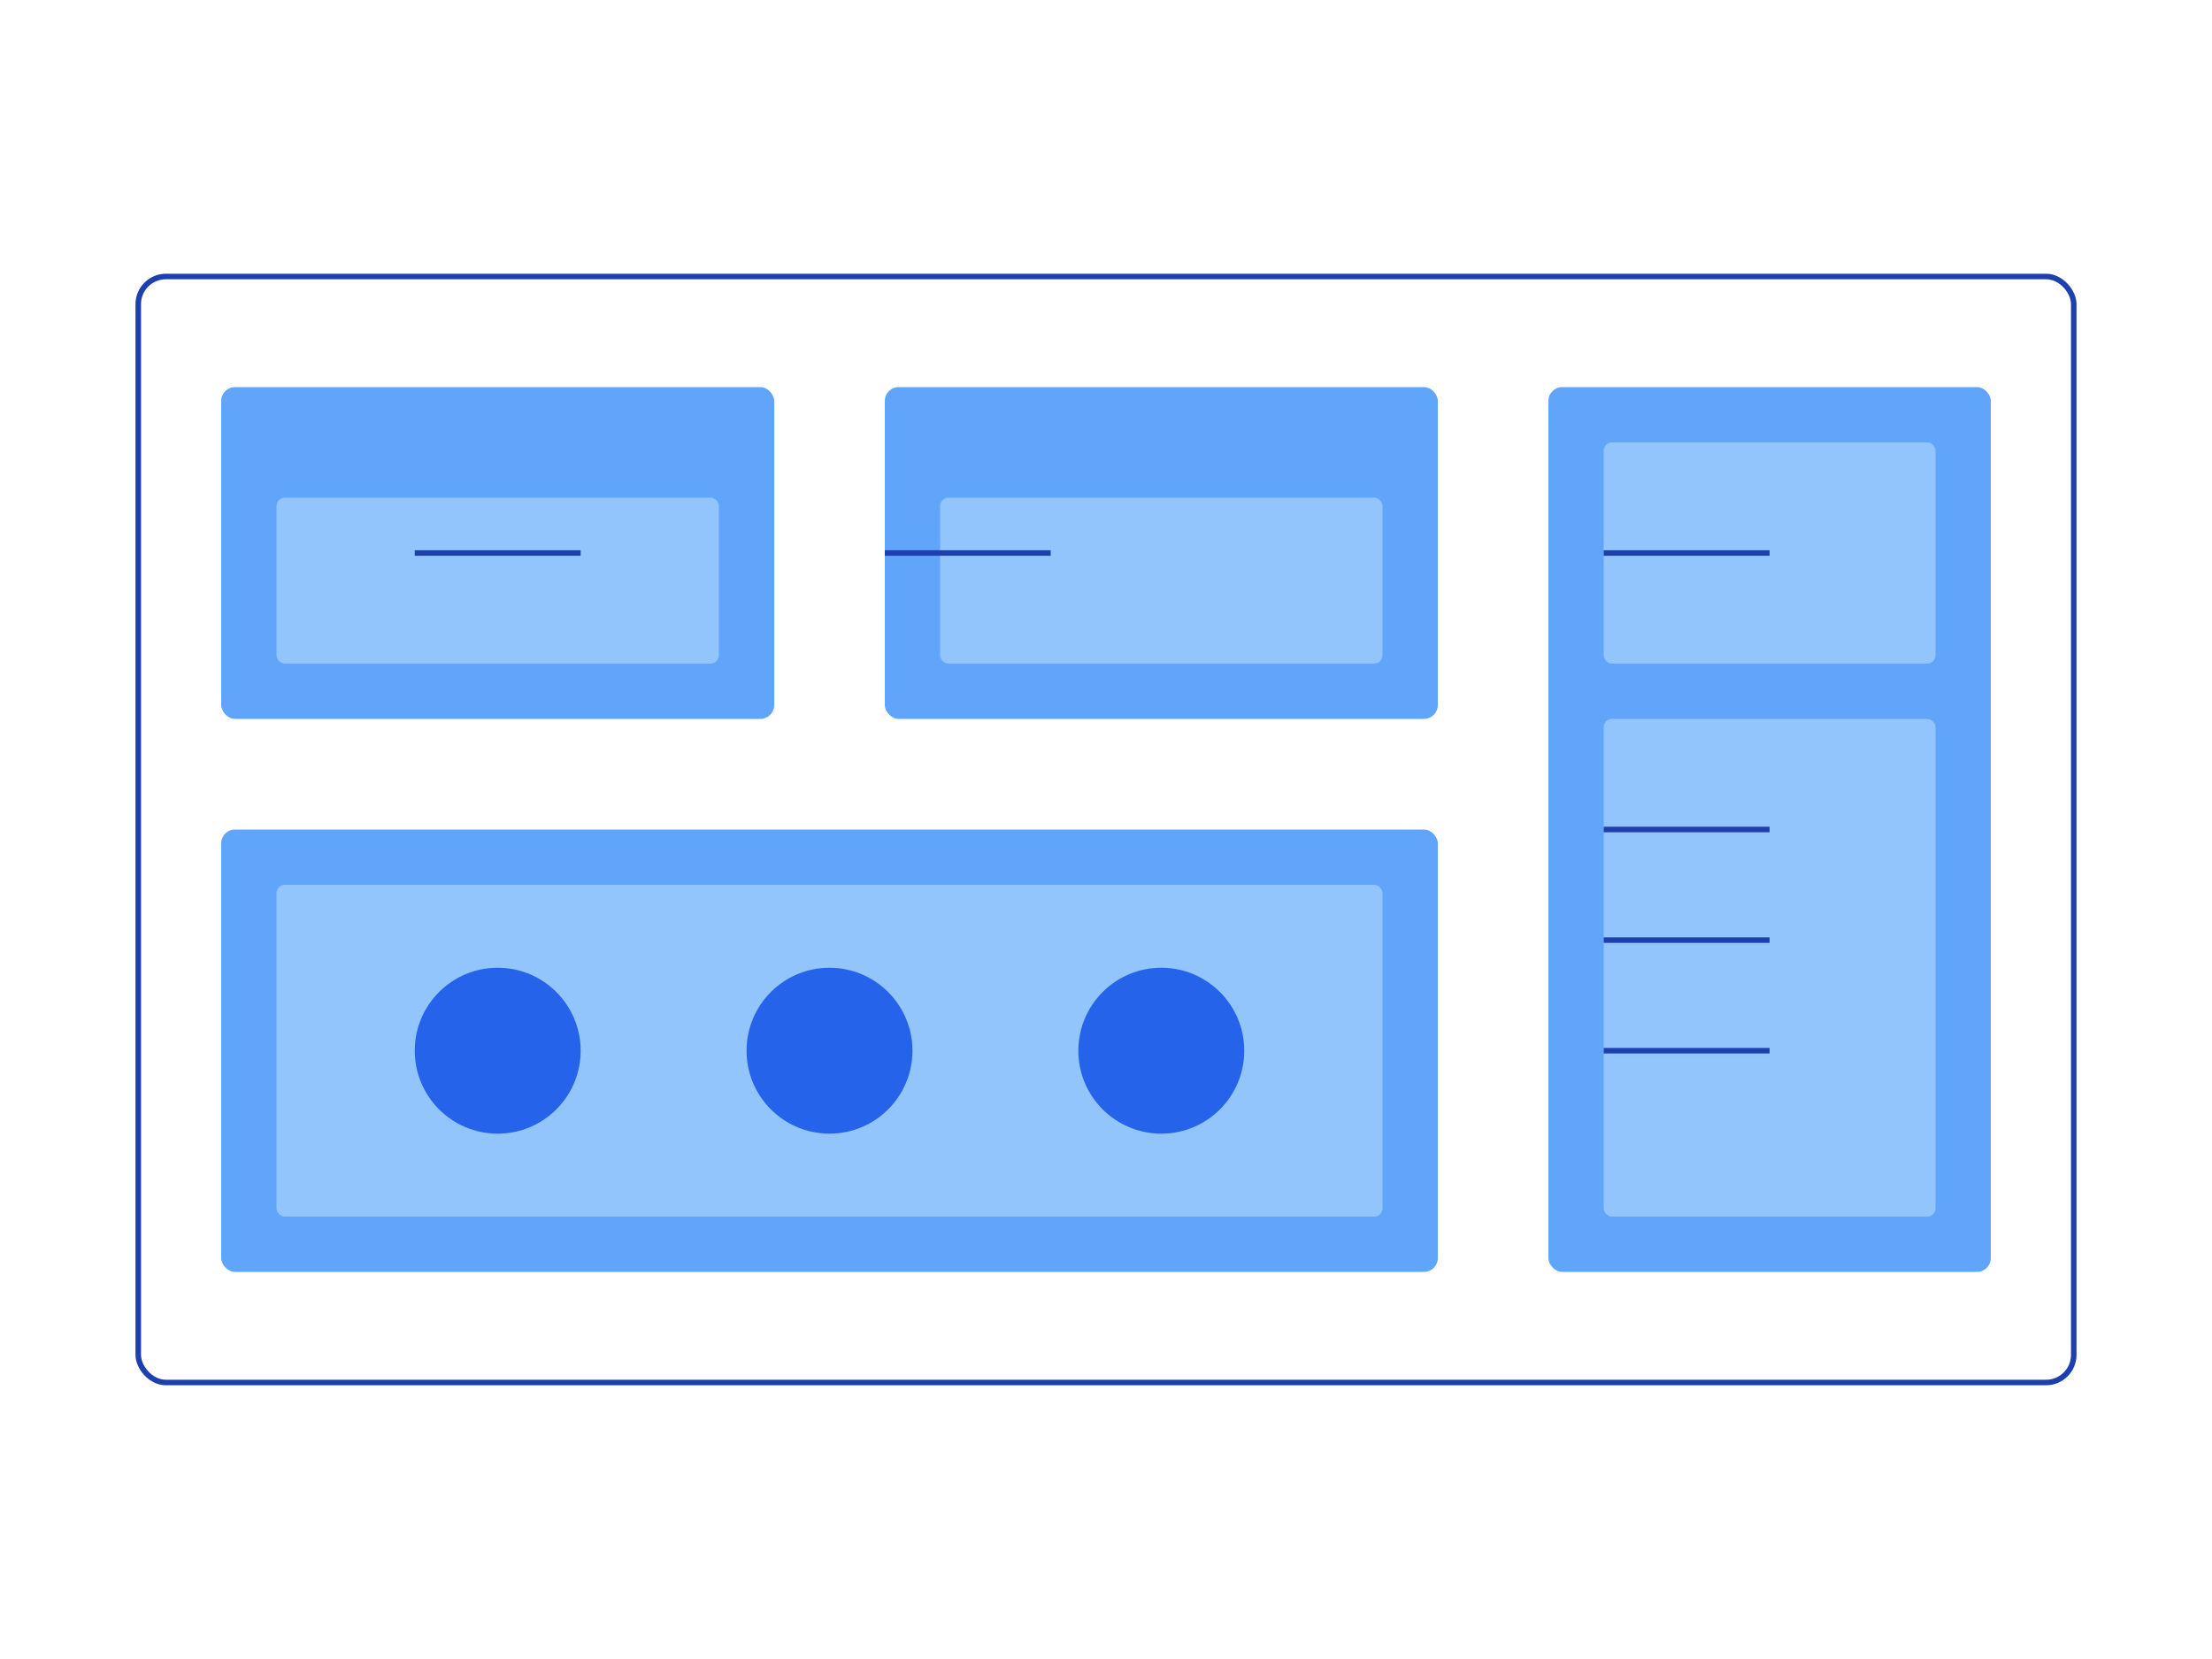 <?xml version="1.0" encoding="UTF-8"?><svg width="800" height="600" viewBox="0 0 800 600" xmlns="http://www.w3.org/2000/svg"><style>.primary{fill:#2563eb}.secondary{fill:#60a5fa}.accent{fill:#93c5fd}.outline{fill:none;stroke:#1e40af;stroke-width:2}</style><g id="office-environment"><rect x="50" y="100" width="700" height="400" class="outline" rx="10"/><rect x="80" y="140" width="200" height="120" class="secondary" rx="5"/><rect x="100" y="180" width="160" height="60" class="accent" rx="3"/><rect x="320" y="140" width="200" height="120" class="secondary" rx="5"/><rect x="340" y="180" width="160" height="60" class="accent" rx="3"/><rect x="560" y="140" width="160" height="320" class="secondary" rx="5"/><rect x="580" y="160" width="120" height="80" class="accent" rx="3"/><rect x="580" y="260" width="120" height="180" class="accent" rx="3"/><rect x="80" y="300" width="440" height="160" class="secondary" rx="5"/><rect x="100" y="320" width="400" height="120" class="accent" rx="3"/><circle cx="180" cy="380" r="30" class="primary"/><circle cx="300" cy="380" r="30" class="primary"/><circle cx="420" cy="380" r="30" class="primary"/><path d="M150 200 h60 M320 200 h60 M580 200 h60 M580 300 h60 M580 340 h60 M580 380 h60" class="outline"/></g></svg>